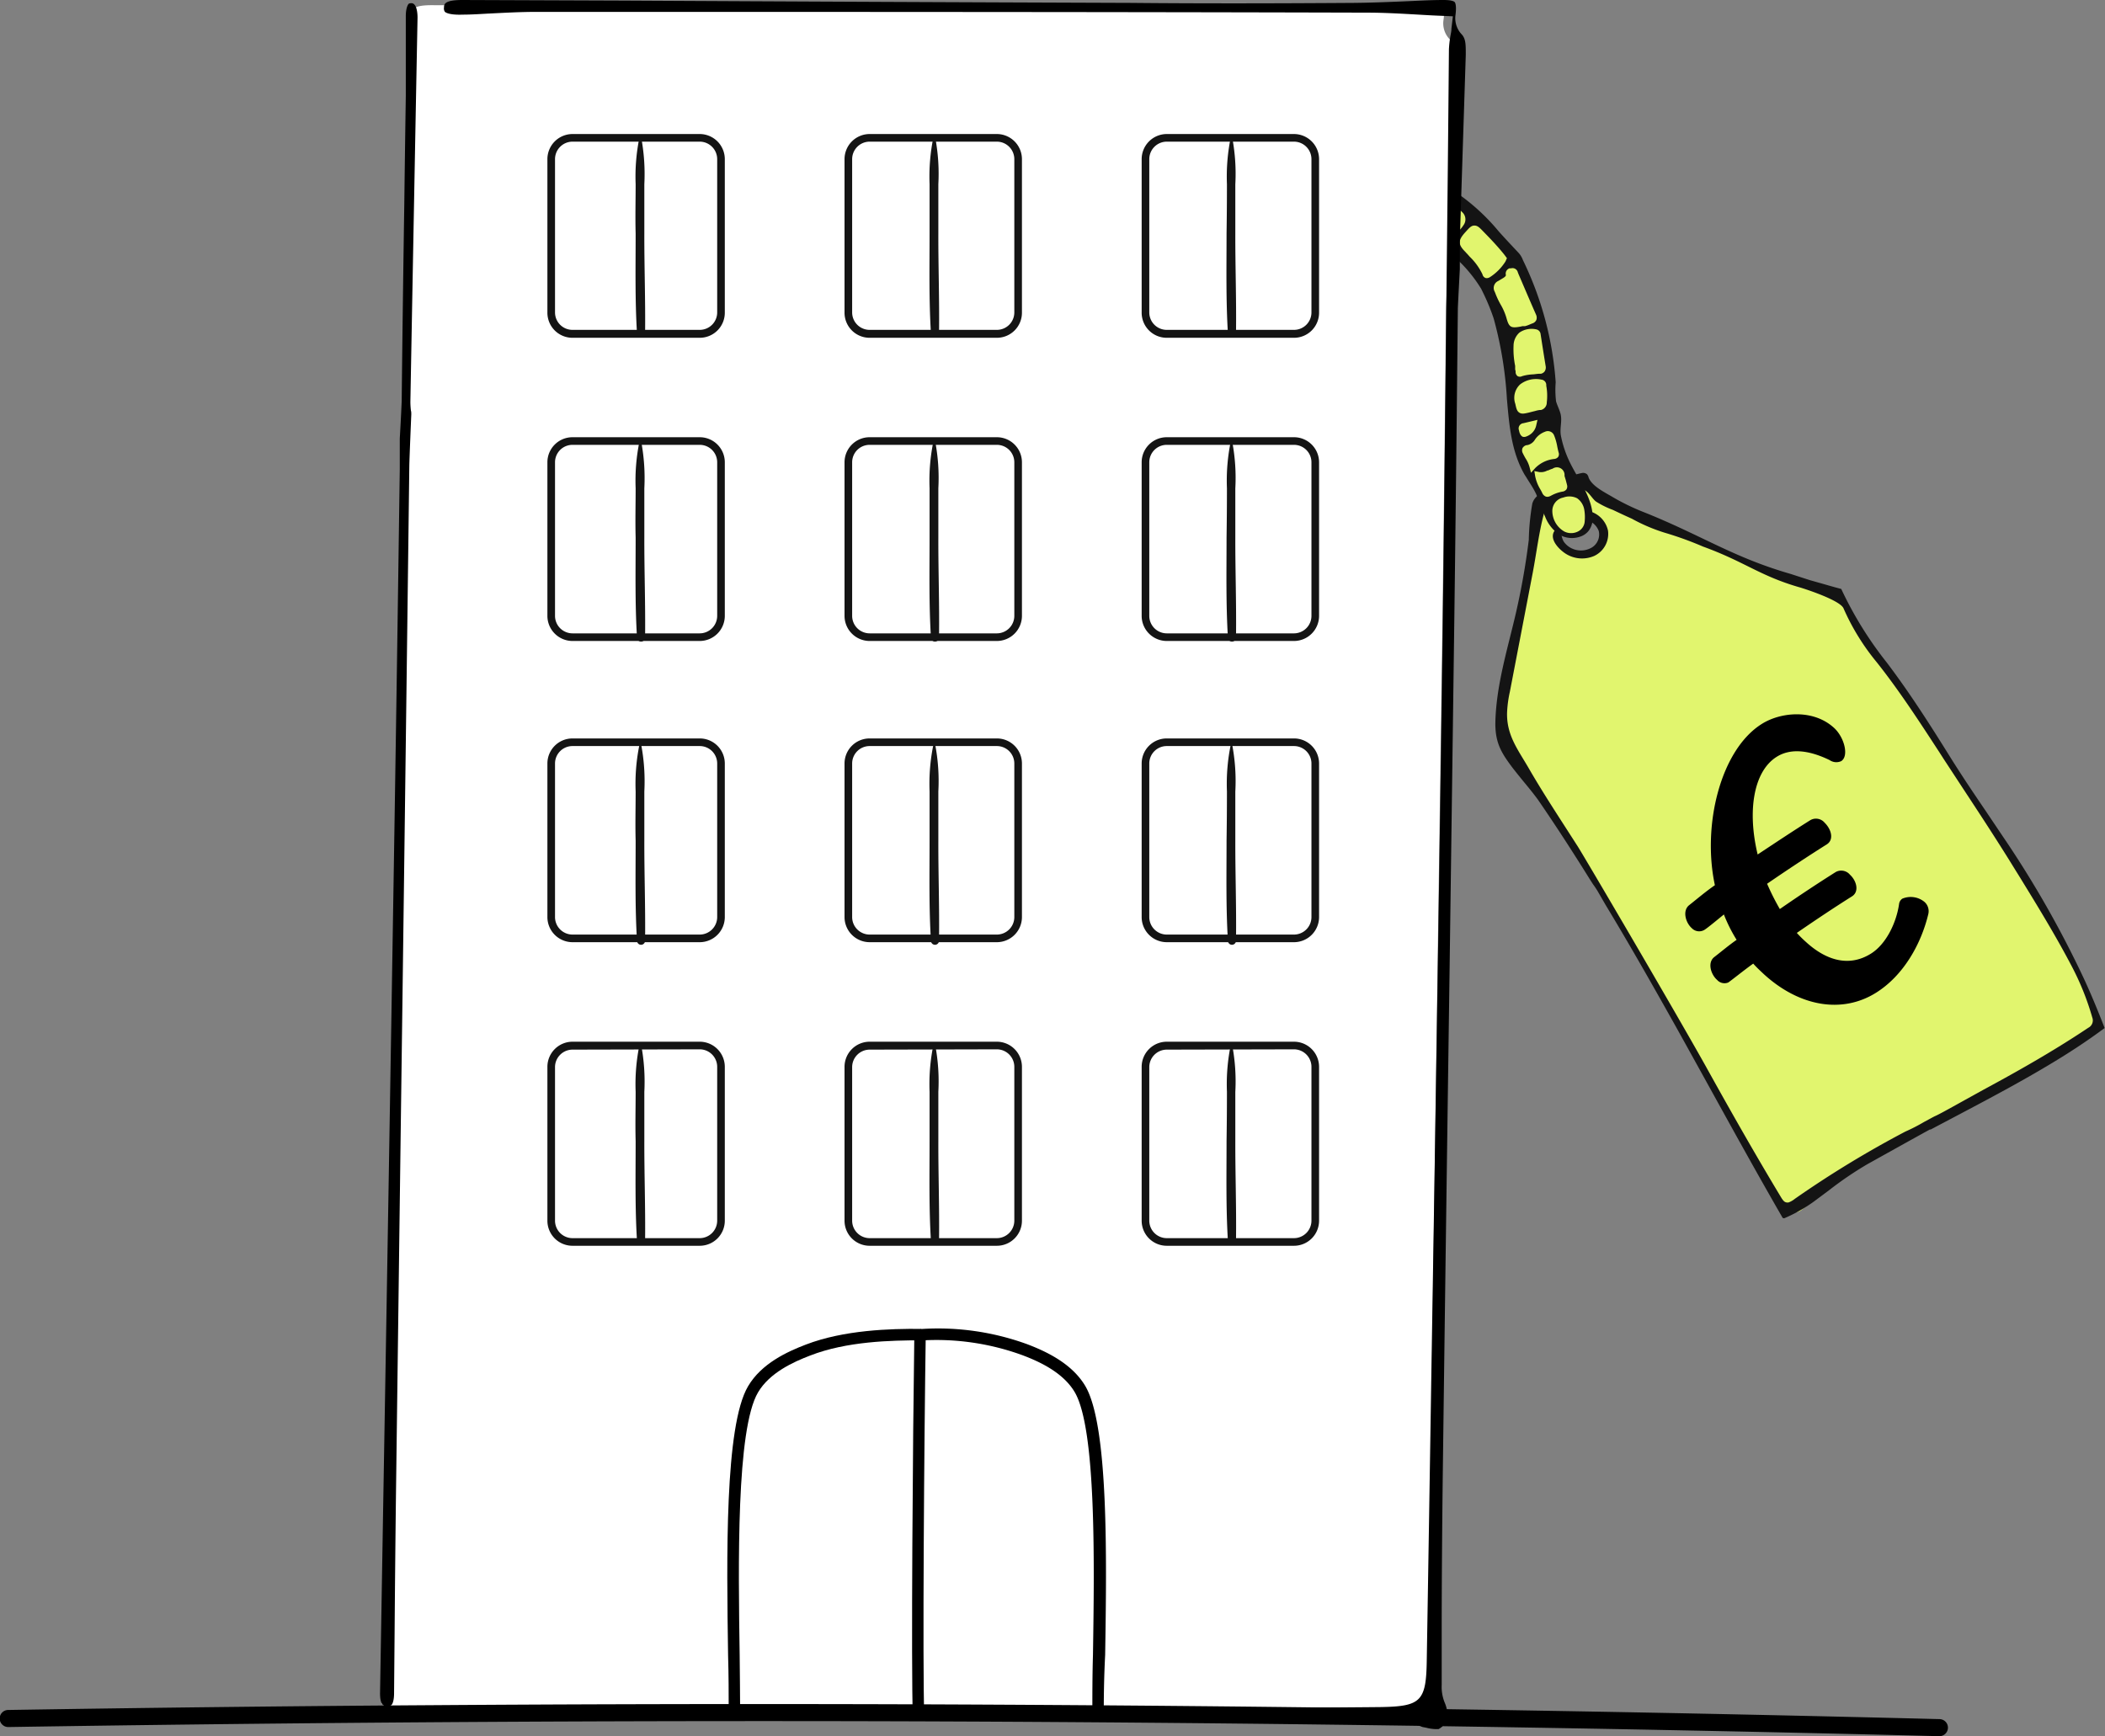 <svg xmlns="http://www.w3.org/2000/svg" viewBox="0 0 276.22 227.85"><rect x="0" y="0" width="276.22" height="227.85" fill="#808080" stroke="none"/><defs><style>.cls-1{fill:#e1f56e;}.cls-2{fill:#141414;}.cls-3{fill:#fff;}</style></defs><g id="Capa_2" data-name="Capa 2"><g id="ilustraciones_ok" data-name="ilustraciones ok"><g id="edifetiqueta"><g id="etiqueta"><path class="cls-1" d="M274.61,131.54c-.37-.86-.84-1.69-1.27-2.53q-1.27-2.53-2.59-5-2.64-5-5.5-9.91c-1.17-2-2.89-3.85-4.09-5.83-.71-1.16-1.42-2.32-2.19-3.44-1.24-1.83-2.11-3.17-3.56-5.36-1-1.57-1.91-3.21-2.84-4.86a29.92,29.92,0,0,0-3-4.39,31.42,31.42,0,0,1-2.11-2.65c-.45-.7-.82-1.45-1.25-2.16a26.47,26.47,0,0,0-1.64-2.29l-2.86-3.74c-.58-.75-.43-1.28-1.29-1.68-5-2.35-6.22-1.36-11.26-3.83-5.77-2.83-13-6-18.92-8.53-.82-.35-2.61-1.71-2.25-2.77-1.65.83-3.3,1.68-4.94,2.53-1.07.56-1.06,1.51-1.12,2.62-.13,2.21-1.12,4.9-1.46,7.08-.93,6-2.67,10.63-3.08,15.73-.14,1.65.12,3.73-.21,5.35-.38,1.85.24,2,1.47,3.59a72.75,72.75,0,0,1,5.14,7.71c1.82,3,3.65,5.92,5.52,8.85.81,1.27,1.49,2.67,2.33,3.89,1,1.4,1.59,2.81,2.55,4.22a118.86,118.86,0,0,1,6.92,11.77c2.05,4,4.27,7.84,6.46,11.74.42.75.84,1.5,1.28,2.24a73.52,73.52,0,0,0,5.84,8.57,1.45,1.45,0,0,0,.85.64,1.47,1.47,0,0,0,1-.42L245.2,152c2.31-1.79,4.73-2.69,7.32-4l8.78-4.38a22.18,22.18,0,0,0,2.39-1.31c.53-.34,1-.73,1.53-1.1a64.76,64.76,0,0,1,7-4.58c1-.58,2.36-.91,2.64-2.21A5.08,5.08,0,0,0,274.61,131.54ZM209.12,72.37a3.4,3.4,0,0,1-3.19,0c-.69-.36-2-1.41-1.46-2.64l.3-.31a1.32,1.32,0,0,1,.46-1.18,2.5,2.5,0,0,1,1.2-.55,4,4,0,0,1,2.36.15,2.68,2.68,0,0,1,1.57,1.7A2.61,2.61,0,0,1,209.12,72.37Z"/><path class="cls-2" d="M234.13,159.88A19.81,19.81,0,0,0,238,157.7l2-1.49a46.68,46.68,0,0,1,5.08-3.45l.56-.31c1.7-.95,6.21-3.46,7.6-4.22l.06,0h.05l3.2-1.69c4.3-2.27,8.73-4.61,12.95-7.17,2.43-1.47,4.59-2.91,6.6-4.4l.07-.06c-1-2.58-1.88-4.68-2.77-6.59a135.44,135.44,0,0,0-10.62-18.6l-2.23-3.32c-1.52-2.23-3.08-4.55-4.54-6.88-2.54-4.08-5.27-8.4-8.4-12.54a48.65,48.65,0,0,1-6-9.69v0c-.44-.11-1.28-.34-2.48-.69l-1.63-.46L235,75.33c-7.62-2.19-11.75-5.11-19.38-8.15a29.15,29.15,0,0,1-4.09-2c-1-.59-2.65-1.4-3.07-2.51a1,1,0,0,0-.21-.43.81.81,0,0,0-.73-.15,10,10,0,0,0-4.23,2c-.95.64-1.89.9-2.22,2a31.2,31.2,0,0,0-.46,4.76,95.29,95.29,0,0,1-1.7,9.64c-1.11,4.79-2.61,9.55-2.69,14.46,0,2.59.81,3.89,2.28,5.84.44.57.91,1.14,1.36,1.7.67.81,1.36,1.64,2,2.53,2.11,3.07,4.33,6.47,6.77,10.39l.41.64a10.82,10.82,0,0,1,.66,1l1,1.73c2.86,4.73,5.88,10,9.52,16.51q2.31,4.16,4.61,8.33c2.91,5.27,5.93,10.73,9,16.05a.56.56,0,0,0,.14.19A.75.75,0,0,0,234.13,159.88Zm-10.36-20.06c-4.19-7.48-15.8-27.27-16.75-28.76l-1.62-2.52c-1.63-2.53-3.32-5.15-4.85-7.81-1.39-2.39-2.88-4.28-2.79-7.24a15.72,15.72,0,0,1,.37-2.73l3-15.61c.49-2.57.8-5.24,1.47-7.76.48-1.79,2.37-2.29,4-2.91a2.55,2.55,0,0,1,1-.22c.73,0,1.25,1.11,1.81,1.55a11.68,11.68,0,0,0,2.24,1.11c.82.39,1.64.78,2.48,1.15a22.93,22.93,0,0,0,4.34,1.85,44.44,44.44,0,0,1,5,1.81c5.5,2,7.44,3.84,12.64,5.34.05,0,5.31,1.62,5.8,2.77a30,30,0,0,0,4.35,7.06c3,3.78,5.65,7.87,8.23,11.83l.57.89,2.47,3.77c2.3,3.5,4.68,7.12,6.91,10.76l.48.77c2.36,3.84,4.8,7.81,6.93,11.88a35.19,35.19,0,0,1,2.7,6.73,1.08,1.08,0,0,1-.52,1.35c-4.74,3.17-9.59,5.88-13.7,8.1l-2.55,1.41c-2.43,1.35-3.44,1.91-3.92,2.11v0l-.27.14-1.11.6a23.42,23.42,0,0,1-2.45,1.26,134.79,134.79,0,0,0-14.51,8.83,2.86,2.86,0,0,1-.81.47.76.76,0,0,1-.3,0c-.35-.07-.52-.36-.83-.89C230.23,151.34,227,145.65,223.77,139.82Z"/><path class="cls-2" d="M205.26,69.41c-.13-1.09,1.6-1.27,2.36-1.23a2.31,2.31,0,0,1,2.17,1.51,2,2,0,0,1-.92,2.17,2.81,2.81,0,0,1-2.83,0,2.63,2.63,0,0,1-.87-.82,2.57,2.57,0,0,1-.29-1.31.41.41,0,0,0-.7-.29c-1.09,1.06.21,2.48,1.1,3.11a4,4,0,0,0,3.91.41A3.19,3.19,0,0,0,211,69.62a3.37,3.37,0,0,0-3.1-2.63c-1.57-.18-3.92.57-3.58,2.55.1.54,1,.42,1-.13Z"/></g><path d="M252.55,118.38a2.84,2.84,0,0,0-2.93-.44,1,1,0,0,0-.42.69c-.34,2.39-1.65,5.24-3.69,6.52-2.91,1.82-5.92.86-8.53-1.53a14.9,14.9,0,0,1-1.2-1.19c2.63-1.81,5.08-3.44,7.23-4.79,1-.62.61-2.06-.26-2.85a1.49,1.49,0,0,0-1.86-.35c-2.21,1.39-4.77,3.08-7.34,4.86a32.19,32.19,0,0,1-1.67-3.32c2.81-1.93,5.55-3.73,7.82-5.16,1-.62.6-2-.27-2.85a1.48,1.48,0,0,0-1.85-.35c-2.1,1.31-4.49,2.9-6.94,4.52-1.38-5.76-.53-10.92,2.5-12.82,1.68-1.06,4-1,6.94.43a1.55,1.55,0,0,0,1.52.14c1.05-.66.42-3.13-.94-4.37-2.72-2.49-7-2.08-9.48-.51-5.42,3.4-7.84,13.32-6.15,21.16-1.23.85-2.35,1.81-3.4,2.64-.88.72-.44,2.29.37,3a1.34,1.34,0,0,0,1.69.2c.41-.26,1.64-1.28,2.52-2a19.94,19.94,0,0,0,1.67,3.33c-1.06.74-2,1.54-2.93,2.26s-.45,2.29.37,3a1.3,1.3,0,0,0,1.46.34c.34-.22,2.22-1.73,3.28-2.48.43.49.92.94,1.4,1.39,4.63,4.23,10.24,5.24,14.72,2.43,3.67-2.3,5.95-6.51,6.86-10.35A1.63,1.63,0,0,0,252.55,118.38Z"/><g id="etiqueta-2" data-name="etiqueta"><path class="cls-1" d="M205.18,60.32a18.45,18.45,0,0,0,.75,1.91c.9,2,2.19,3.81,2.34,6a2,2,0,0,1-.34,1.44,1.7,1.7,0,0,1-1,.47,3.67,3.67,0,0,1-3.16-1.51,12.47,12.47,0,0,1-1.66-3.25q-.84-2-1.83-4c-1.45-2.89-1.67-6.49-2-9.67-.22-2.47-.44-4.95-.68-7.42-.18-1.92-1.3-3.93-2.18-5.64A20.1,20.1,0,0,0,189,30.94a15.19,15.19,0,0,0-9.85-2.45c-1.36.13-2.52-.21-1.5-1.53a23.78,23.78,0,0,1,2.88-3.14,4.6,4.6,0,0,1,1.67-1.09,4.43,4.43,0,0,1,2.31.08c5.52,1.34,9.77,5.66,13.47,10a13.25,13.25,0,0,1,1.84,2.57c.37.78.6,1.61.94,2.4.43,1,1.05,2,1.47,3,.93,2.22.9,4.69.89,7.09v1.28a13.45,13.45,0,0,0,.51,3.18c.26,1.09.31,2.25.49,3.36A30.14,30.14,0,0,0,205.18,60.32Z"/><path class="cls-2" d="M200.24,62.57c.46.77,1,1.52,1.36,2.33s.73,2,1.16,2.92a5,5,0,0,0,1.94,2.39,3.28,3.28,0,0,0,2.67.21,2.33,2.33,0,0,0,1.1-.77A2.75,2.75,0,0,0,209,68c0-2.67-1.83-4.92-3-7.32a14.19,14.19,0,0,1-1.17-3.47c-.2-1,.2-1.91-.06-2.93-.15-.55-.42-1.06-.58-1.6a12.35,12.35,0,0,1-.05-2.51,43.62,43.62,0,0,0-4.22-15.87,2.14,2.14,0,0,1-.1-.22,2.94,2.94,0,0,0-.49-.83l-.59-.63c-.69-.74-1.41-1.5-2.09-2.27a27.34,27.34,0,0,0-9.94-7.54l-.44-.18c-1.46-.61-3.71-1.71-5.21-.65a5.46,5.46,0,0,0-1.32,1.58c-.77,1.2-1.6,2.31-2.38,3.5a2.06,2.06,0,0,0-.36.8,2.11,2.11,0,0,0,.11.78,1,1,0,0,0,.29.54.89.89,0,0,0,.42.15,3.81,3.81,0,0,0,1.61-.14,8.41,8.41,0,0,1,3.77-.2,16.33,16.33,0,0,1,4.51,1.52,3.36,3.36,0,0,1,1.13.95l.36.47a8.66,8.66,0,0,0,1.45,1.61,18.5,18.5,0,0,1,3.71,4.36l.22.45A27.91,27.91,0,0,1,196,41.79a50.58,50.58,0,0,1,1.74,10.59c.31,3.45.56,6.83,2.31,9.9Zm1.92-18.71c.19,1.24.42,2.7.66,4.17h0a.93.93,0,0,1-.13.71.8.8,0,0,1-.5.31l-.17,0c-.28,0-.56.06-.84.08a5.79,5.79,0,0,0-1.46.24.62.62,0,0,1-.57,0,.66.66,0,0,1-.27-.53c0-.1,0-.21-.06-.33l0-.18,0-.31a11,11,0,0,1-.21-2.65,2.34,2.34,0,0,1,.78-1.73,2.82,2.82,0,0,1,2.22-.41A.71.71,0,0,1,202.16,43.86Zm.74,6.75v0a7.22,7.22,0,0,1,.07,2.2,1,1,0,0,1-.78,1l-.16,0a3.5,3.5,0,0,0-.59.13l-.29.07-.55.14c-.58.13-.92.21-1.24,0s-.39-.56-.52-1.15a2.4,2.4,0,0,1,.64-2.56,3.42,3.42,0,0,1,2.79-.62A.71.71,0,0,1,202.9,50.61Zm-4.73-15.36a.72.72,0,0,1,1,.49l.09.23c.75,1.74,1.51,3.54,2.29,5.3a.94.94,0,0,1,.05.72.85.85,0,0,1-.54.46l-.27.11a4.28,4.28,0,0,1-.66.24l-.19,0-.11,0c-.1,0-.2.05-.3.06-1.28.24-1.52.09-1.86-1.16a7.82,7.82,0,0,0-.8-1.81l-.16-.3a11.14,11.14,0,0,1-.52-1.18l-.06-.14a1,1,0,0,1,.48-1.4l.13-.08.52-.31c.34-.22.35-.32.34-.41a.72.72,0,0,1,.59-.88Zm-13.43-8.09a.56.56,0,0,1-.23.42.45.45,0,0,1-.2.09.8.8,0,0,1-.35,0,10.32,10.32,0,0,0-2.41-.14,15.49,15.49,0,0,0-1.73.19l-.83.12-.71.09.23-.68a7.07,7.07,0,0,1,1.61-2.44l0,0q.24-.26.48-.48a6.74,6.74,0,0,0,.59-.62,1.6,1.6,0,0,1,1.92-.53,5.45,5.45,0,0,1,1.3.65,6.24,6.24,0,0,0,.7.4c.33.16.65.53.31,1.39h0a5.49,5.49,0,0,1-.33.64A2.73,2.73,0,0,0,184.74,27.16Zm6.51,3.49a.58.58,0,0,1-.4.4h0a.63.63,0,0,1-.55-.16l0,0a10.77,10.77,0,0,1-1.34-.95l-.64-.49a5.14,5.14,0,0,0-2-1,.67.67,0,0,1-.6-.39,2,2,0,0,1,.17-1.69A2,2,0,0,1,187,25.25h.05a3.71,3.71,0,0,1,2.22.57,11.88,11.88,0,0,1,2.58,2,1.28,1.28,0,0,1,.17,1.76,3.57,3.57,0,0,1-.4.52,1.73,1.73,0,0,0-.4.58ZM194.53,36a8,8,0,0,0-1.67-2.31l-.31-.35-.11-.11-.15-.17c-1-1-1-1.53.08-2.68.42-.47.69-.78,1.1-.78s.67.26,1.15.76c.84.86,1.82,1.87,2.73,3l.16.21.23.31-.12.27a1.06,1.06,0,0,1-.12.24,6.68,6.68,0,0,1-1.94,1.95.93.93,0,0,1-.3.14.63.63,0,0,1-.33,0A.65.65,0,0,1,194.53,36Zm4.78,20.44a.69.69,0,0,1,.59-.9l.76-.18,1.09-.26-.16.7a1.93,1.93,0,0,1-.86,1.26,2.09,2.09,0,0,1-.52.25.68.68,0,0,1-.42,0C199.45,57.11,199.37,56.72,199.31,56.41Zm.52,2.31a.75.75,0,0,1,.61-.34,1.55,1.55,0,0,0,1-.75,2.68,2.68,0,0,1,1.3-1,.88.88,0,0,1,1.19.48,7.1,7.1,0,0,1,.42,1.49c.06.28.11.54.19.8a.67.67,0,0,1-.06.51.73.73,0,0,1-.51.29,4.12,4.12,0,0,0-2.52,1.2l-.55.61-.21-.8a4,4,0,0,0-.51-1.09c-.12-.21-.24-.43-.35-.66A.78.78,0,0,1,199.83,58.72Zm5.78,4.84a.73.73,0,0,1-.05.62.79.79,0,0,1-.55.31,4.9,4.9,0,0,0-1.5.54,1.23,1.23,0,0,1-.27.11.65.65,0,0,1-.39,0,.89.89,0,0,1-.47-.46c-.07-.16-.16-.32-.25-.48a5.32,5.32,0,0,1-.69-1.77l-.1-.64.63.13a1.73,1.73,0,0,0,1.09-.21l.09,0a3.34,3.34,0,0,1,.58-.23,1,1,0,0,1,1.57.89c0,.13.07.27.1.4C205.47,63,205.53,63.29,205.61,63.56Zm-1.91,3.36a1.79,1.79,0,0,1,1.22-1.6l.26-.07a2.26,2.26,0,0,1,1.77.11,2.29,2.29,0,0,1,.94,1.5,5.77,5.77,0,0,1,.06,1.47,1.6,1.6,0,0,1-.83,1.36,2.08,2.08,0,0,1-.49.19,2,2,0,0,1-1.35-.15A3.13,3.13,0,0,1,203.7,66.92Z"/></g><path class="cls-3" d="M50.05,223.55a7.59,7.59,0,0,0,.84.77l.08.07a3,3,0,0,0,.52,0c1.41,0,6.55,0,8,0,1.8,0,3.6-.06,5.4-.06H75.61c28.66,0,58.29,0,87.43,0,6.31,0,12.51.17,19.39.36a5,5,0,0,1,1.93.58,3.44,3.44,0,0,0,.69.29l.49.09a5.44,5.44,0,0,0,1.64.18c1.77-.92,1.08-2.86.82-3.43a5.55,5.55,0,0,1-.41-2.29l0-6.24c0-7.16.06-14.56.15-21.85q.43-32.29.89-64.61.33-23.16.65-46.3c.16-12,.32-25.19.47-40.29,0-1,.23-5.13.23-5.13V33.28c0-.55,0-1,0-1.4q.39-12,.78-24V7.72c0-1.33,0-2.06-.61-2.65a3,3,0,0,1-.72-2.53c.16-1.25-.07-1.56-.12-1.62S189,.64,187.83.66c-1.76,0-3.57.11-5.31.18-2.19.09-4.46.18-6.7.2-10.55.07-20.29.09-29.76.05L78.19.79,56.66.68c-2.45,0-2.48.55-2.49.95Z"/><path d="M191.56,35.33V32.88c0-.55,0-1,0-1.4q.39-12.14.78-24.25V7.12c0-1.35,0-2.08-.6-2.68A3.09,3.09,0,0,1,191,1.9c.15-1.27-.07-1.58-.12-1.63S190.6,0,189.42,0c-1.73,0-3.5.11-5.21.18-2.15.09-4.38.18-6.58.2-10.35.07-19.91.09-29.2,0q-33.3-.12-66.6-.3L60.7,0c-2.4,0-2.43.55-2.44,1a.76.76,0,0,0,.12.55c.07.07.53.44,2.35.37,1.2,0,2.4-.09,3.61-.15,2-.1,4-.21,6.09-.21,36.57,0,73.25,0,109,.1,2.18,0,4.4.13,6.54.25,1,.06,2,.12,3.07.16l1.61.07-.19,1.6c0,.42-.11.79-.16,1.14a13.78,13.78,0,0,0-.17,1.59Q190,21.74,189.82,37c-.19,18.57-.39,37.77-.66,56.66-.41,29.36-.89,59.2-1.36,88.07q-.28,18.11-.58,36.22c-.08,5.34-.77,6-6.11,6.08-7,.07-14.12.09-21,.1-27.46.07-55,.07-82.53.07H68.19a9.39,9.39,0,0,1-1.4-.15,5.53,5.53,0,0,0-1-.11l-.92,0c-2.2.06-4.48.13-6.66.4a2,2,0,0,0-.34.32,8.54,8.54,0,0,0,.82.78l.09.07h.5l4.15-.05c1.77,0,3.53-.05,5.3-.05H79.3c28.12,0,57.2,0,85.8,0,6.19,0,12.27.17,19,.36a4.68,4.68,0,0,1,1.9.59,4.12,4.12,0,0,0,.68.29l.48.09a5.26,5.26,0,0,0,1.61.18c1.74-.93,1.06-2.89.81-3.46a5.47,5.47,0,0,1-.4-2.31l0-6.29c0-7.22.06-14.68.15-22q.42-32.56.88-65.14l.63-46.67c.16-12.11.31-25.4.46-40.61C191.34,39.45,191.56,35.33,191.56,35.33Z"/><path d="M52.46,57.54v2.51c0,.58,0,1,0,1.5l-.22,15.51q-.27,18.61-.57,37.23-.66,41.18-1.37,82.34l-.43,25.59c0,1.68.56,1.69.91,1.7a.88.88,0,0,0,.58-.15c.08-.08.34-.42.35-1.5l.07-8q.07-9.11.18-18.19l.61-46.76q.59-44,1.14-88.08c0-.73.26-6.85.26-6.85,0-.19,0-.36-.05-.52a10.55,10.55,0,0,1-.07-1.13q.46-25.22.94-50.43c0-.69-.13-1.86-.78-1.89-.29,0-.36.06-.39.09s-.35.38-.37,1.54c0,1.94,0,3.92,0,5.84,0,1.56,0,3.12,0,4.68q-.11,7.16-.2,14.31-.2,12.89-.34,25.77C52.62,54.85,52.46,57.54,52.46,57.54Z"/><path d="M1.08,226.65q49.58-.78,99.14-.78,49.32,0,98.64.82,27.81.45,55.63,1.16a1.12,1.12,0,0,0,0-2.24q-49.56-1.26-99.13-1.72-49.32-.45-98.64-.11-27.82.18-55.64.63a1.12,1.12,0,0,0,0,2.24Z"/><path class="cls-2" d="M91.82,44.33H75.12A3.29,3.29,0,0,1,71.83,41V20.88a3.3,3.3,0,0,1,3.29-3.29h16.7a3.3,3.3,0,0,1,3.29,3.29V41A3.29,3.29,0,0,1,91.82,44.33ZM75.12,18.59a2.3,2.3,0,0,0-2.29,2.29V41a2.29,2.29,0,0,0,2.29,2.29h16.7A2.29,2.29,0,0,0,94.11,41V20.88a2.3,2.3,0,0,0-2.29-2.29Z"/><path class="cls-2" d="M130.81,44.33h-16.7A3.29,3.29,0,0,1,110.82,41V20.88a3.3,3.3,0,0,1,3.29-3.29h16.7a3.3,3.3,0,0,1,3.29,3.29V41A3.29,3.29,0,0,1,130.81,44.33Zm-16.7-25.74a2.3,2.3,0,0,0-2.29,2.29V41a2.29,2.29,0,0,0,2.29,2.29h16.7A2.29,2.29,0,0,0,133.1,41V20.88a2.3,2.3,0,0,0-2.29-2.29Z"/><path class="cls-2" d="M169.8,44.33H153.1A3.29,3.29,0,0,1,149.81,41V20.88a3.3,3.3,0,0,1,3.29-3.29h16.7a3.3,3.3,0,0,1,3.29,3.29V41A3.29,3.29,0,0,1,169.8,44.33ZM153.1,18.59a2.3,2.3,0,0,0-2.29,2.29V41a2.29,2.29,0,0,0,2.29,2.29h16.7A2.29,2.29,0,0,0,172.09,41V20.88a2.3,2.3,0,0,0-2.29-2.29Z"/><path class="cls-2" d="M91.82,84.12H75.12a3.3,3.3,0,0,1-3.29-3.29V60.67a3.29,3.29,0,0,1,3.29-3.29h16.7a3.29,3.29,0,0,1,3.29,3.29V80.83A3.3,3.3,0,0,1,91.82,84.12ZM75.12,58.38a2.29,2.29,0,0,0-2.29,2.29V80.83a2.3,2.3,0,0,0,2.29,2.29h16.7a2.3,2.3,0,0,0,2.29-2.29V60.67a2.29,2.29,0,0,0-2.29-2.29Z"/><path class="cls-2" d="M130.81,84.12h-16.7a3.3,3.3,0,0,1-3.29-3.29V60.67a3.29,3.29,0,0,1,3.29-3.29h16.7a3.29,3.29,0,0,1,3.29,3.29V80.83A3.3,3.3,0,0,1,130.81,84.12Zm-16.7-25.74a2.29,2.29,0,0,0-2.29,2.29V80.83a2.3,2.3,0,0,0,2.29,2.29h16.7a2.3,2.3,0,0,0,2.29-2.29V60.67a2.29,2.29,0,0,0-2.29-2.29Z"/><path class="cls-2" d="M169.8,84.12H153.1a3.3,3.3,0,0,1-3.29-3.29V60.67a3.29,3.29,0,0,1,3.29-3.29h16.7a3.29,3.29,0,0,1,3.29,3.29V80.83A3.3,3.3,0,0,1,169.8,84.12ZM153.1,58.38a2.29,2.29,0,0,0-2.29,2.29V80.83a2.3,2.3,0,0,0,2.29,2.29h16.7a2.3,2.3,0,0,0,2.29-2.29V60.67a2.29,2.29,0,0,0-2.29-2.29Z"/><path class="cls-2" d="M91.82,123.65H75.12a3.3,3.3,0,0,1-3.29-3.29V100.2a3.29,3.29,0,0,1,3.29-3.29h16.7a3.29,3.29,0,0,1,3.29,3.29v20.16A3.3,3.3,0,0,1,91.82,123.65ZM75.12,97.91a2.29,2.29,0,0,0-2.29,2.29v20.16a2.3,2.3,0,0,0,2.29,2.29h16.7a2.3,2.3,0,0,0,2.29-2.29V100.2a2.29,2.29,0,0,0-2.29-2.29Z"/><path class="cls-2" d="M130.81,123.65h-16.7a3.3,3.3,0,0,1-3.29-3.29V100.2a3.29,3.29,0,0,1,3.29-3.29h16.7a3.29,3.29,0,0,1,3.29,3.29v20.16A3.3,3.3,0,0,1,130.81,123.65Zm-16.7-25.74a2.29,2.29,0,0,0-2.29,2.29v20.16a2.3,2.3,0,0,0,2.29,2.29h16.7a2.3,2.3,0,0,0,2.29-2.29V100.2a2.29,2.29,0,0,0-2.29-2.29Z"/><path class="cls-2" d="M169.8,123.65H153.1a3.3,3.3,0,0,1-3.29-3.29V100.2a3.29,3.29,0,0,1,3.29-3.29h16.7a3.29,3.29,0,0,1,3.29,3.29v20.16A3.3,3.3,0,0,1,169.8,123.65ZM153.1,97.91a2.29,2.29,0,0,0-2.29,2.29v20.16a2.3,2.3,0,0,0,2.29,2.29h16.7a2.3,2.3,0,0,0,2.29-2.29V100.2a2.29,2.29,0,0,0-2.29-2.29Z"/><path class="cls-2" d="M91.82,163.49H75.12a3.29,3.29,0,0,1-3.29-3.29V140a3.3,3.3,0,0,1,3.29-3.29h16.7A3.3,3.3,0,0,1,95.11,140V160.2A3.29,3.29,0,0,1,91.82,163.49Zm-16.7-25.74A2.3,2.3,0,0,0,72.83,140V160.2a2.3,2.3,0,0,0,2.29,2.29h16.7a2.3,2.3,0,0,0,2.29-2.29V140a2.3,2.3,0,0,0-2.29-2.29Z"/><path class="cls-2" d="M130.81,163.49h-16.7a3.29,3.29,0,0,1-3.29-3.29V140a3.3,3.3,0,0,1,3.29-3.29h16.7A3.3,3.3,0,0,1,134.1,140V160.2A3.29,3.29,0,0,1,130.81,163.49Zm-16.7-25.74a2.3,2.3,0,0,0-2.29,2.29V160.2a2.3,2.3,0,0,0,2.29,2.29h16.7a2.3,2.3,0,0,0,2.29-2.29V140a2.3,2.3,0,0,0-2.29-2.29Z"/><path class="cls-2" d="M169.8,163.49H153.1a3.29,3.29,0,0,1-3.29-3.29V140a3.3,3.3,0,0,1,3.29-3.29h16.7a3.3,3.3,0,0,1,3.29,3.29V160.2A3.29,3.29,0,0,1,169.8,163.49Zm-16.7-25.74a2.3,2.3,0,0,0-2.29,2.29V160.2a2.3,2.3,0,0,0,2.29,2.29h16.7a2.3,2.3,0,0,0,2.29-2.29V140a2.3,2.3,0,0,0-2.29-2.29Z"/><path class="cls-2" d="M83.94,17.89a25.48,25.48,0,0,0-.53,6.29c0,2.16-.06,4.32,0,6.48,0,4.35-.09,8.75.18,13.1a.53.53,0,0,0,1.06,0c.05-4.36-.11-8.74-.1-13.1,0-2.16,0-4.32,0-6.48a26,26,0,0,0-.44-6.29.06.06,0,0,0-.12,0Z"/><path class="cls-2" d="M122.51,17.89a25.48,25.48,0,0,0-.53,6.29q0,3.24,0,6.48c0,4.35-.09,8.75.18,13.1a.53.53,0,0,0,1.06,0c.06-4.36-.1-8.74-.09-13.1q0-3.24,0-6.48a25.48,25.48,0,0,0-.44-6.29c0-.06-.1-.06-.12,0Z"/><path class="cls-2" d="M161.53,17.89a25.48,25.48,0,0,0-.53,6.29q0,3.24-.05,6.48c0,4.35-.09,8.75.18,13.1a.53.53,0,0,0,1.06,0c.06-4.36-.1-8.74-.09-13.1,0-2.16,0-4.32,0-6.48a25.48,25.48,0,0,0-.44-6.29c0-.06-.1-.06-.12,0Z"/><path class="cls-2" d="M83.94,57.8a25.44,25.44,0,0,0-.53,6.29c0,2.15-.06,4.31,0,6.47,0,4.36-.09,8.76.18,13.11a.53.53,0,0,0,1.06,0c.05-4.37-.11-8.74-.1-13.11,0-2.16,0-4.32,0-6.47a25.93,25.93,0,0,0-.44-6.29.06.06,0,0,0-.12,0Z"/><path class="cls-2" d="M122.51,57.8a25.44,25.44,0,0,0-.53,6.29q0,3.22,0,6.47c0,4.36-.09,8.76.18,13.11a.53.53,0,0,0,1.06,0c.06-4.37-.1-8.74-.09-13.11q0-3.24,0-6.47a25.44,25.44,0,0,0-.44-6.29c0-.06-.1-.06-.12,0Z"/><path class="cls-2" d="M161.53,57.8a25.44,25.44,0,0,0-.53,6.29q0,3.22-.05,6.47c0,4.36-.09,8.76.18,13.11a.53.53,0,0,0,1.06,0c.06-4.37-.1-8.74-.09-13.11,0-2.16,0-4.32,0-6.47a25.44,25.44,0,0,0-.44-6.29c0-.06-.1-.06-.12,0Z"/><path class="cls-2" d="M83.94,97.59a25.4,25.4,0,0,0-.53,6.28c0,2.16-.06,4.32,0,6.48,0,4.36-.09,8.76.18,13.11a.53.53,0,0,0,1.06,0c.05-4.37-.11-8.74-.1-13.11,0-2.16,0-4.32,0-6.48a25.85,25.85,0,0,0-.44-6.28.06.06,0,0,0-.12,0Z"/><path class="cls-2" d="M122.51,97.59a25.4,25.4,0,0,0-.53,6.28q0,3.24,0,6.48c0,4.36-.09,8.76.18,13.11a.53.53,0,0,0,1.06,0c.06-4.37-.1-8.74-.09-13.11q0-3.24,0-6.48a25.36,25.36,0,0,0-.44-6.28c0-.07-.1-.06-.12,0Z"/><path class="cls-2" d="M161.53,97.59a25.4,25.4,0,0,0-.53,6.28q0,3.24-.05,6.48c0,4.36-.09,8.76.18,13.11a.53.53,0,0,0,1.06,0c.06-4.37-.1-8.74-.09-13.11,0-2.16,0-4.32,0-6.48a25.36,25.36,0,0,0-.44-6.28c0-.07-.1-.06-.12,0Z"/><path class="cls-2" d="M83.94,137a25.48,25.48,0,0,0-.53,6.29c0,2.16-.06,4.32,0,6.48,0,4.35-.09,8.75.18,13.1a.53.53,0,0,0,1.06,0c.05-4.36-.11-8.74-.1-13.1,0-2.16,0-4.32,0-6.48a26,26,0,0,0-.44-6.29.06.06,0,0,0-.12,0Z"/><path class="cls-2" d="M122.51,137a25.48,25.48,0,0,0-.53,6.29q0,3.24,0,6.48c0,4.35-.09,8.75.18,13.1a.53.53,0,0,0,1.06,0c.06-4.36-.1-8.74-.09-13.1q0-3.24,0-6.48a25.48,25.48,0,0,0-.44-6.29c0-.06-.1-.06-.12,0Z"/><path class="cls-2" d="M161.53,137a25.48,25.48,0,0,0-.53,6.29q0,3.24-.05,6.48c0,4.35-.09,8.75.18,13.1a.53.53,0,0,0,1.06,0c.06-4.36-.1-8.74-.09-13.1,0-2.16,0-4.32,0-6.48a25.48,25.48,0,0,0-.44-6.29c0-.06-.1-.06-.12,0Z"/><path d="M144.84,224.36h-1.5c0-2,0-4.49.08-7.18.18-11.8.46-29.65-2.4-34.49-1.53-2.58-4.63-4-6.83-4.83a32.89,32.89,0,0,0-13.37-1.94l0-1.5a34.13,34.13,0,0,1,14,2c2.41.92,5.82,2.49,7.59,5.47,3.07,5.2,2.81,22.59,2.61,35.28C144.88,219.89,144.84,222.33,144.84,224.36Z"/><path d="M97.12,224.36h-1.5c0-2,0-4.47-.08-7.15-.19-12.69-.46-30.08,2.62-35.28,1.76-3,5.17-4.55,7.58-5.47,5-1.92,11.05-2.1,15.15-2.06l0,1.5c-4,0-9.8.13-14.59,2-2.2.84-5.31,2.25-6.83,4.83-2.86,4.84-2.59,22.69-2.41,34.49C97.08,219.87,97.12,222.33,97.12,224.36Z"/><path d="M119.78,225.17c-.23-6.17,0-36.61.2-50.11l1.5,0c-.21,13.49-.43,43.89-.2,50Z"/></g></g></g></svg>